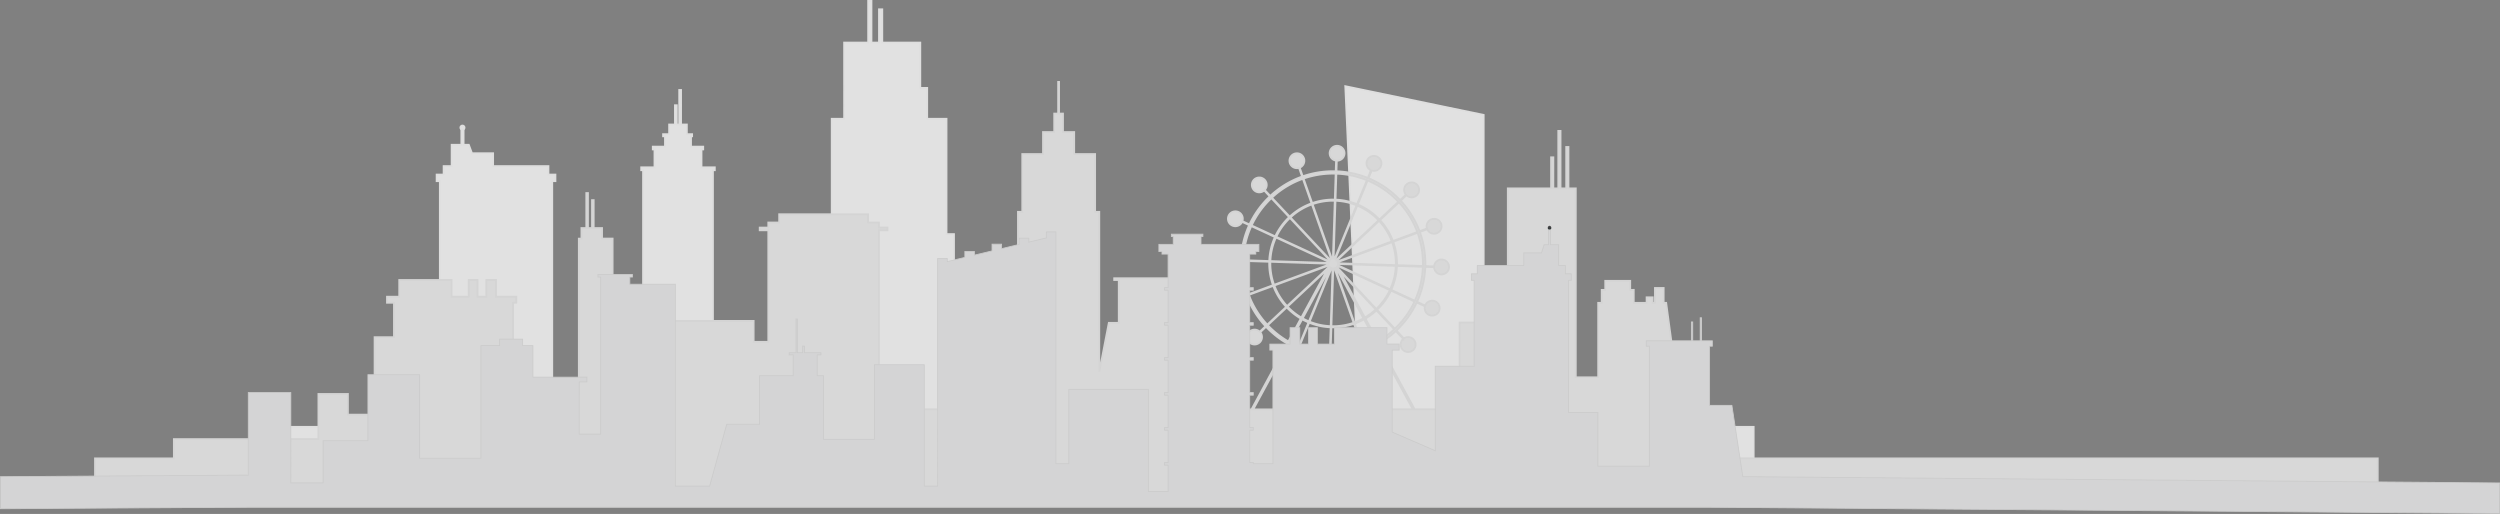 <svg xmlns="http://www.w3.org/2000/svg" xmlns:xlink="http://www.w3.org/1999/xlink" width="1443.23" height="296.674" viewBox="0 0 1443.23 296.674">
  <rect x="0" y="0" width="1443.23" height="296.674" fill="#808080" stroke="none"/>
  <defs>
    <linearGradient id="linear-gradient" x1="0.5" x2="0.5" y2="1" gradientUnits="objectBoundingBox">
      <stop offset="0" stop-color="#403e40"/>
      <stop offset="1" stop-color="#161f21"/>
    </linearGradient>
  </defs>
  <g id="Group_1318" data-name="Group 1318" transform="translate(0.98 -1094.5)">
    <g id="Group_503" data-name="Group 503" transform="translate(1434.562 908.948)" opacity="0.821">
      <g id="Group_403" data-name="Group 403">
        <path id="Path_7086" data-name="Path 7086" d="M-1181.651,424.1h64.934V290.154h1.845v-3.829h-4.028v-4.9h-31.948V273.98h-12.206l-1.823-4.862h-3.016V260.43h-1.345v8.687h-5.594v12.308h-4.636v4.9h-4.028v3.829h1.845Z" fill="#f5f5f5" stroke="#f2f2f2" stroke-width="1"/>
        <path id="Path_7087" data-name="Path 7087" d="M-1167.356,259.222a1.209,1.209,0,0,0-1.209-1.209,1.208,1.208,0,0,0-1.208,1.209,1.208,1.208,0,0,0,1.208,1.208A1.209,1.209,0,0,0-1167.356,259.222Z" fill="#f5f5f5" stroke="#f2f2f2" stroke-width="1"/>
        <path id="Path_7088" data-name="Path 7088" d="M-579,431.942V251.864l-79.948-16.595,8.76,196.673h-234.6V320.683h-4.318V254.1h-11.148V236.271h-3.982V210.115h-21.941V190.892h-1.952v19.223h-4.3V186.052h-1.952v24.064h-13.871V254.1h-7.165v66.578h-6.142V431.942h-62.386v-148.1h1.078v-1.712h-7.678V271.835h.992v-1.648h-7.047v-5.917h.632v-1.265H-1039v-5.589h-3.348V237.466h-1.115v19.951h-1.354V246.295h-1.115v11.122h-3.348v5.589h-3.5v1.265h1.1v5.917h-7.047v1.648h.992v10.291h-7.678v1.712h1.078v148.1H-1272.4v20.2h849.258v-20.2Z" fill="#f5f5f5" stroke="#f2f2f2" stroke-width="1"/>
      </g>
      <path id="Path_7089" data-name="Path 7089" d="M-438.413,450.125V431.942h-25.56l-9.674-71.571H-475.1v-8.6h-5.081v8.6h-1.259v-3.216H-485v3.216h-7.369v-7.5H-494.4v-5.209h-14.483v5.209h-2.032v7.5h-2.033v42.985H-525.82V294.288h-4.235v-23.92h-1.355v23.92h-3.218V261.106h-1.355v33.182h-2.8V276.327h-1.356v17.961h-24.985v77.418H-592.9V421.86h-25.944l-20.6-37.972a53.456,53.456,0,0,0,9.735-7.194l4.225,4.509a4.313,4.313,0,0,0-1.481,3.256,4.324,4.324,0,0,0,4.324,4.324,4.324,4.324,0,0,0,4.324-4.324,4.324,4.324,0,0,0-4.324-4.324,4.3,4.3,0,0,0-2.463.771l-4.255-4.541q.54-.512,1.069-1.039a53.317,53.317,0,0,0,10.623-15.114l4.705,2.172a4.35,4.35,0,0,0-.131,1.059,4.324,4.324,0,0,0,4.324,4.324,4.324,4.324,0,0,0,4.324-4.324,4.324,4.324,0,0,0-4.324-4.324,4.325,4.325,0,0,0-4.048,2.8l-4.648-2.146a53.016,53.016,0,0,0,4.744-20.152l5.065.164a4.323,4.323,0,0,0,4.321,4.207,4.324,4.324,0,0,0,4.324-4.324,4.324,4.324,0,0,0-4.324-4.324,4.324,4.324,0,0,0-4.308,3.961l-5.063-.164c.013-.5.021-.993.021-1.491a53.313,53.313,0,0,0-3.173-18.192l4.231-1.558a4.322,4.322,0,0,0,3.968,2.607,4.324,4.324,0,0,0,4.324-4.324,4.324,4.324,0,0,0-4.324-4.324,4.324,4.324,0,0,0-4.324,4.324,4.317,4.317,0,0,0,.189,1.267l-4.229,1.557a53.019,53.019,0,0,0-10.9-17.612l3.311-3.1a4.3,4.3,0,0,0,2.985,1.2,4.324,4.324,0,0,0,4.324-4.324,4.324,4.324,0,0,0-4.324-4.324,4.324,4.324,0,0,0-4.324,4.324,4.3,4.3,0,0,0,1.01,2.776l-3.311,3.1q-.512-.54-1.039-1.068a53.2,53.2,0,0,0-17.2-11.546L-643.67,284a4.319,4.319,0,0,0,1.309.2,4.324,4.324,0,0,0,4.324-4.325,4.324,4.324,0,0,0-4.324-4.323,4.324,4.324,0,0,0-4.324,4.323,4.324,4.324,0,0,0,2.566,3.951l-1.817,4.423a53.1,53.1,0,0,0-18.056-3.842l.2-6.06c.045,0,.091,0,.137,0a4.324,4.324,0,0,0,4.324-4.324,4.324,4.324,0,0,0-4.324-4.324,4.324,4.324,0,0,0-4.324,4.324,4.323,4.323,0,0,0,3.707,4.279l-.2,6.087q-.742-.021-1.49-.021a53.36,53.36,0,0,0-17.493,2.924l-1.743-4.946a4.324,4.324,0,0,0,2.68-4,4.324,4.324,0,0,0-4.324-4.324,4.324,4.324,0,0,0-4.324,4.324,4.324,4.324,0,0,0,4.324,4.324,4.294,4.294,0,0,0,1.19-.168l1.744,4.949a52.985,52.985,0,0,0-18.309,11.152l-3.159-3.372a4.307,4.307,0,0,0,1.138-2.924,4.323,4.323,0,0,0-4.324-4.323,4.323,4.323,0,0,0-4.323,4.323,4.323,4.323,0,0,0,4.323,4.324,4.306,4.306,0,0,0,2.841-1.065l3.154,3.366q-.54.512-1.069,1.04a53.313,53.313,0,0,0-10.623,15.113l-4.015-1.854a4.32,4.32,0,0,0,.225-1.377,4.324,4.324,0,0,0-4.324-4.324,4.323,4.323,0,0,0-4.323,4.324,4.323,4.323,0,0,0,4.323,4.324,4.323,4.323,0,0,0,3.921-2.5l3.991,1.843a53.021,53.021,0,0,0-4.744,20.153l-5.154-.168a4.324,4.324,0,0,0-4.321-4.2A4.323,4.323,0,0,0-733,335.634a4.323,4.323,0,0,0,4.323,4.324,4.323,4.323,0,0,0,4.308-3.963l5.152.167q-.02.744-.02,1.491a53.309,53.309,0,0,0,3.172,18.191l-4.23,1.558a4.326,4.326,0,0,0-3.969-2.607,4.324,4.324,0,0,0-4.324,4.324,4.324,4.324,0,0,0,4.324,4.324,4.324,4.324,0,0,0,4.324-4.324,4.305,4.305,0,0,0-.189-1.266l4.23-1.557a53.007,53.007,0,0,0,10.9,17.611l-3.31,3.1a4.313,4.313,0,0,0-2.986-1.2,4.323,4.323,0,0,0-4.324,4.323,4.324,4.324,0,0,0,4.324,4.324,4.324,4.324,0,0,0,4.324-4.324,4.3,4.3,0,0,0-1.01-2.776l3.311-3.1q.512.54,1.039,1.069a53.563,53.563,0,0,0,11.155,8.562l-20.6,37.972h-16.684V396.117h-6.8V347.235h2.645v-1.063h-58.446v1.063h2.644v24.652h-5.729l-5.466,28.1V307.84h-2.4V274.47H-815.4v-12.7h-6.46V251.094h-2.267V232.8h-.586v18.295h-2.267v10.672h-6.46v12.7h-11.983v33.37h-2.49v60.584h-18.579V421.86h-61.639V318.538h4.954v-1.626h-4.954V314h-6.279V309.22H-985.76V314h-6.28v2.911h-4.954v1.626h4.954v64.319h-8.4V370.788h-51.82v14.737h-11.3v27.442h-18.295V323.274h-6.1v-6.1h-4.827V301.041h-1.017v16.134h-2.287v-20.2h-1.016v20.2h-2.811v6.1h-1.509v89.693h-37.859v-52.6h1.779v-3.557h-11.688v-9.656h-5.59v9.656h-5.082v-9.656h-5.082v9.656h-9.885v-9.656h-30.261v9.656h-7.066v3.557h4.017v19.818h-11.18v44.72h-15.346V412.967h-17.084v26.044h-83.444v11.114h-45.526v27.849H-62.859V450.125ZM-640.132,382.62l-7.136-13.152a37.167,37.167,0,0,0,6.355-4.731l10.219,10.906A52.015,52.015,0,0,1-640.132,382.62Zm-26.71-42.2a2.814,2.814,0,0,0,.544.116l-1.081,33.274a35.951,35.951,0,0,1-12.11-2.594Zm-13.091,30.614a36.085,36.085,0,0,1-3.548-1.726l15.875-29.261a2.933,2.933,0,0,0,.32.19Zm14.116-30.482a2.869,2.869,0,0,0,.59-.091l11.068,31.4a36.03,36.03,0,0,1-11.8,1.978q-.469,0-.936-.012Zm1.043-.251a2.99,2.99,0,0,0,.453-.254l15.876,29.261a36.032,36.032,0,0,1-5.262,2.394Zm2.671,1.819,20.7,22.087a36.365,36.365,0,0,1-6.205,4.623Zm-.9-1.668-.6-1.1a3.118,3.118,0,0,0,.172-.268l30.224,13.952a36.382,36.382,0,0,1-7.844,10.847Zm-.224-1.807a2.855,2.855,0,0,0,.156-.662l33.274,1.081a35.951,35.951,0,0,1-3.2,13.534Zm.172-1.142a2.909,2.909,0,0,0-.1-.63l31.244-11.5a36.016,36.016,0,0,1,2.146,12.279q0,.468-.012.935Zm-.268-1.081a2.9,2.9,0,0,0-.358-.579l24.281-22.752a36.249,36.249,0,0,1,7.32,11.828Zm-.686-.929a2.9,2.9,0,0,0-.627-.433l12.648-30.8a36.335,36.335,0,0,1,12.261,8.477Zm-1.071-.616a2.967,2.967,0,0,0-.544-.116l1.081-33.273a35.95,35.95,0,0,1,12.11,2.593Zm-1.024-.131a2.867,2.867,0,0,0-.591.09l-11.067-31.4a36.048,36.048,0,0,1,11.8-1.978c.313,0,.624,0,.935.012Zm-1.044.251a2.9,2.9,0,0,0-.616.374l-22.752-24.281a36.251,36.251,0,0,1,12.3-7.494Zm-.966.7a2.9,2.9,0,0,0-.374.518l-30.224-13.953a36.368,36.368,0,0,1,7.845-10.847Zm-.576.953a2.922,2.922,0,0,0-.156.662l-33.274-1.081A35.932,35.932,0,0,1-698.92,322.7Zm-.172,1.143a2.9,2.9,0,0,0,.1.629l-31.244,11.5a36.021,36.021,0,0,1-2.146-12.279q0-.47.012-.936Zm.268,1.08a2.915,2.915,0,0,0,.278.474l-.2.365-24,22.492a36.249,36.249,0,0,1-7.32-11.828Zm-.646,2.178-15.07,27.777a36.416,36.416,0,0,1-7.88-6.272Zm-14.58,28.888a36.721,36.721,0,0,0,3.618,1.76l-5.681,13.833a51.461,51.461,0,0,1-5.07-2.445Zm4.063,1.942a36.69,36.69,0,0,0,12.359,2.647l-.485,14.921a51.661,51.661,0,0,1-17.555-3.736Zm12.84,2.665q.477.014.959.013a36.727,36.727,0,0,0,12.043-2.02l4.97,14.1a51.9,51.9,0,0,1-17.013,2.844c-.483,0-.964-.008-1.445-.021Zm13.455-2.167a36.706,36.706,0,0,0,5.365-2.44l7.133,13.148a51.252,51.252,0,0,1-7.528,3.394Zm24.158,1.922q-.512.512-1.036,1.007l-10.217-10.9a37.107,37.107,0,0,0,8.007-11.071l13.579,6.269A51.891,51.891,0,0,1-629.309,374.307Zm10.535-15.135-13.578-6.268a36.651,36.651,0,0,0,3.27-13.812l14.921.485A51.582,51.582,0,0,1-618.774,359.172Zm4.647-21.519q0,.723-.02,1.444l-14.917-.485q.014-.479.013-.959a36.721,36.721,0,0,0-2.191-12.528l14.031-5.166A51.878,51.878,0,0,1-614.127,337.653Zm-13.846-35.269a51.582,51.582,0,0,1,10.6,17.124l-14.032,5.166a36.982,36.982,0,0,0-7.47-12.071ZM-629.309,301q.512.51,1.006,1.035l-10.9,10.217a37.061,37.061,0,0,0-12.514-8.65l5.681-13.833A51.747,51.747,0,0,1-629.309,301Zm-34.73-15.148a51.655,51.655,0,0,1,17.555,3.734l-5.681,13.833a36.685,36.685,0,0,0-12.359-2.647Zm-1.924-.035q.723,0,1.443.02L-665,300.753q-.478-.012-.959-.012a36.754,36.754,0,0,0-12.044,2.019l-4.97-14.1A51.936,51.936,0,0,1-665.963,285.816Zm-17.467,3,4.97,14.1a36.967,36.967,0,0,0-12.553,7.648l-10.219-10.9A51.544,51.544,0,0,1-683.43,288.818ZM-702.618,301q.513-.513,1.036-1.007l10.217,10.9a37.1,37.1,0,0,0-8.006,11.07L-712.95,315.7A51.863,51.863,0,0,1-702.618,301Zm-10.534,15.134,13.577,6.268a36.659,36.659,0,0,0-3.27,13.812l-14.92-.484A51.555,51.555,0,0,1-713.152,316.133Zm-4.648,21.52q0-.725.02-1.444l14.917.485c-.008.318-.013.638-.013.959a36.73,36.73,0,0,0,2.191,12.528l-14.03,5.165A51.849,51.849,0,0,1-717.8,337.653Zm13.847,35.268a51.549,51.549,0,0,1-10.6-17.124l14.032-5.166a36.988,36.988,0,0,0,7.47,12.072Zm1.335,1.386q-.512-.512-1.006-1.035l10.9-10.218a37.172,37.172,0,0,0,8.062,6.414l-7.135,13.152A52.156,52.156,0,0,1-702.618,374.307Zm10.972,10.053a52.95,52.95,0,0,0,5.21,2.512l-1.82,4.433a4.326,4.326,0,0,0-1.31-.2,4.323,4.323,0,0,0-4.323,4.324,4.323,4.323,0,0,0,4.323,4.324,4.324,4.324,0,0,0,4.324-4.324,4.323,4.323,0,0,0-2.565-3.95l1.816-4.424a53.1,53.1,0,0,0,18.057,3.842l-.148,4.534a4.324,4.324,0,0,0-4.224,4.322,4.324,4.324,0,0,0,4.324,4.324,4.324,4.324,0,0,0,4.324-4.324,4.324,4.324,0,0,0-3.944-4.307l.148-4.534c.5.013.993.021,1.491.021a53.36,53.36,0,0,0,17.492-2.925l1.554,4.408a4.325,4.325,0,0,0-2.491,3.916,4.324,4.324,0,0,0,4.324,4.324,4.324,4.324,0,0,0,4.324-4.324,4.324,4.324,0,0,0-4.324-4.324,4.306,4.306,0,0,0-1.387.229l-1.546-4.388a52.627,52.627,0,0,0,7.736-3.487l20.345,37.5h-92.055Z" fill="#eaeaea" stroke="#e5e5e5" stroke-width="1"/>
      <g id="Group_404" data-name="Group 404">
        <path id="Path_7090" data-name="Path 7090" d="M-539.847,317.1a1.124,1.124,0,0,0-1.014-1.208,1.124,1.124,0,0,0-1.015,1.208,1.124,1.124,0,0,0,1.015,1.209A1.124,1.124,0,0,0-539.847,317.1Z" transform="translate(-0.145)" stroke="rgba(0,0,0,0)" stroke-width="1" fill="url(#linear-gradient)"/>
        <path id="Path_7091" data-name="Path 7091" d="M-429.45,460.735l-6.294-41.172h-12.872V385.4h1.592v-3.091h-6.249V369h-.762v13.307h-4.319v-10.9h-.762v10.9h-26.034V385.4h1.778v69.319H-513.1v-31.05h-16.928v-76.3h1.548v-3.744h-3.38v-4.792h-3.891V326.8h-4.7V318.3h-1.129V326.8H-544.1l-1.531,4.754h-10.244v7.28h-26.813v4.792h-3.38v3.744h1.549v49.644h-22.434v48.777L-631.849,435V387.658h4.017V384.18H-634.9v-9.441h-30.256v9.441h-9.884v-9.441h-5.081v9.441H-685.2v-9.441h-5.589v9.441h-11.686v3.478h1.778V453.28h-11.348v-.688H-714.1v-18.7h2.054v-1.5H-714.1v-18.7h2.054v-1.5H-714.1v-18.7h2.054v-1.5H-714.1v-18.7h2.054v-1.5H-714.1v-18.7h2.054v-1.5H-714.1V332.238h3.519v-1.5h1.79v-4.1h-33.421v-4.563h1.087V320.75h-18.2v1.318h1.087v4.563h-8.282v4.1h1.79v1.5h3.519v19.353h-2.054v1.5h2.054v18.7h-2.054v1.5h2.054v18.7h-2.054v1.5h2.054v18.7h-2.054v1.5h2.054v18.7h-2.054v1.5h2.054v18.7h-2.054v1.5h2.054v15.281H-772.61v-59.05h-45.9V453.28h-7.452V319.461h-5.514v3.444l-10.174,2.434V323.1h-5.513v3.556l-10.174,2.434v-2.565h-5.513v3.884l-10.174,2.434v-2.117h-5.513v3.436l-10.174,2.434v-1.823h-5.513V466.187h-7.757v-70.06h-28.729v43.082H-960.16V402.47h-3.628V390.405h2.154v-1.212h-9.531V385.4h-1.016v3.793h-3.048V369.72h-.762v19.473h-3.97v1.212h2.336V402.47h-19.438V430.5h-18.923l-9.884,35.691H-1045.7V349.655h-26.255v-4.174h1.492v-1.465h-19.886v1.465h1.564v90.7h-12.38V406.024h4.4v-2.73h-31.15V385.077h-5.942v-3.744h-13.264v3.744h-10.793v65.046h-35.407V401.88h-29.814v38.1h-25.873v24.38h-18.656V412.191H-1292.2v47.655l-143.094.888v18.5l143.094-.888h843.582l456.054,3.63V464.365Z" fill="#e6e6e7" stroke="#dbdbdb" stroke-width="0.5"/>
      </g>
    </g>
  </g>
</svg>
